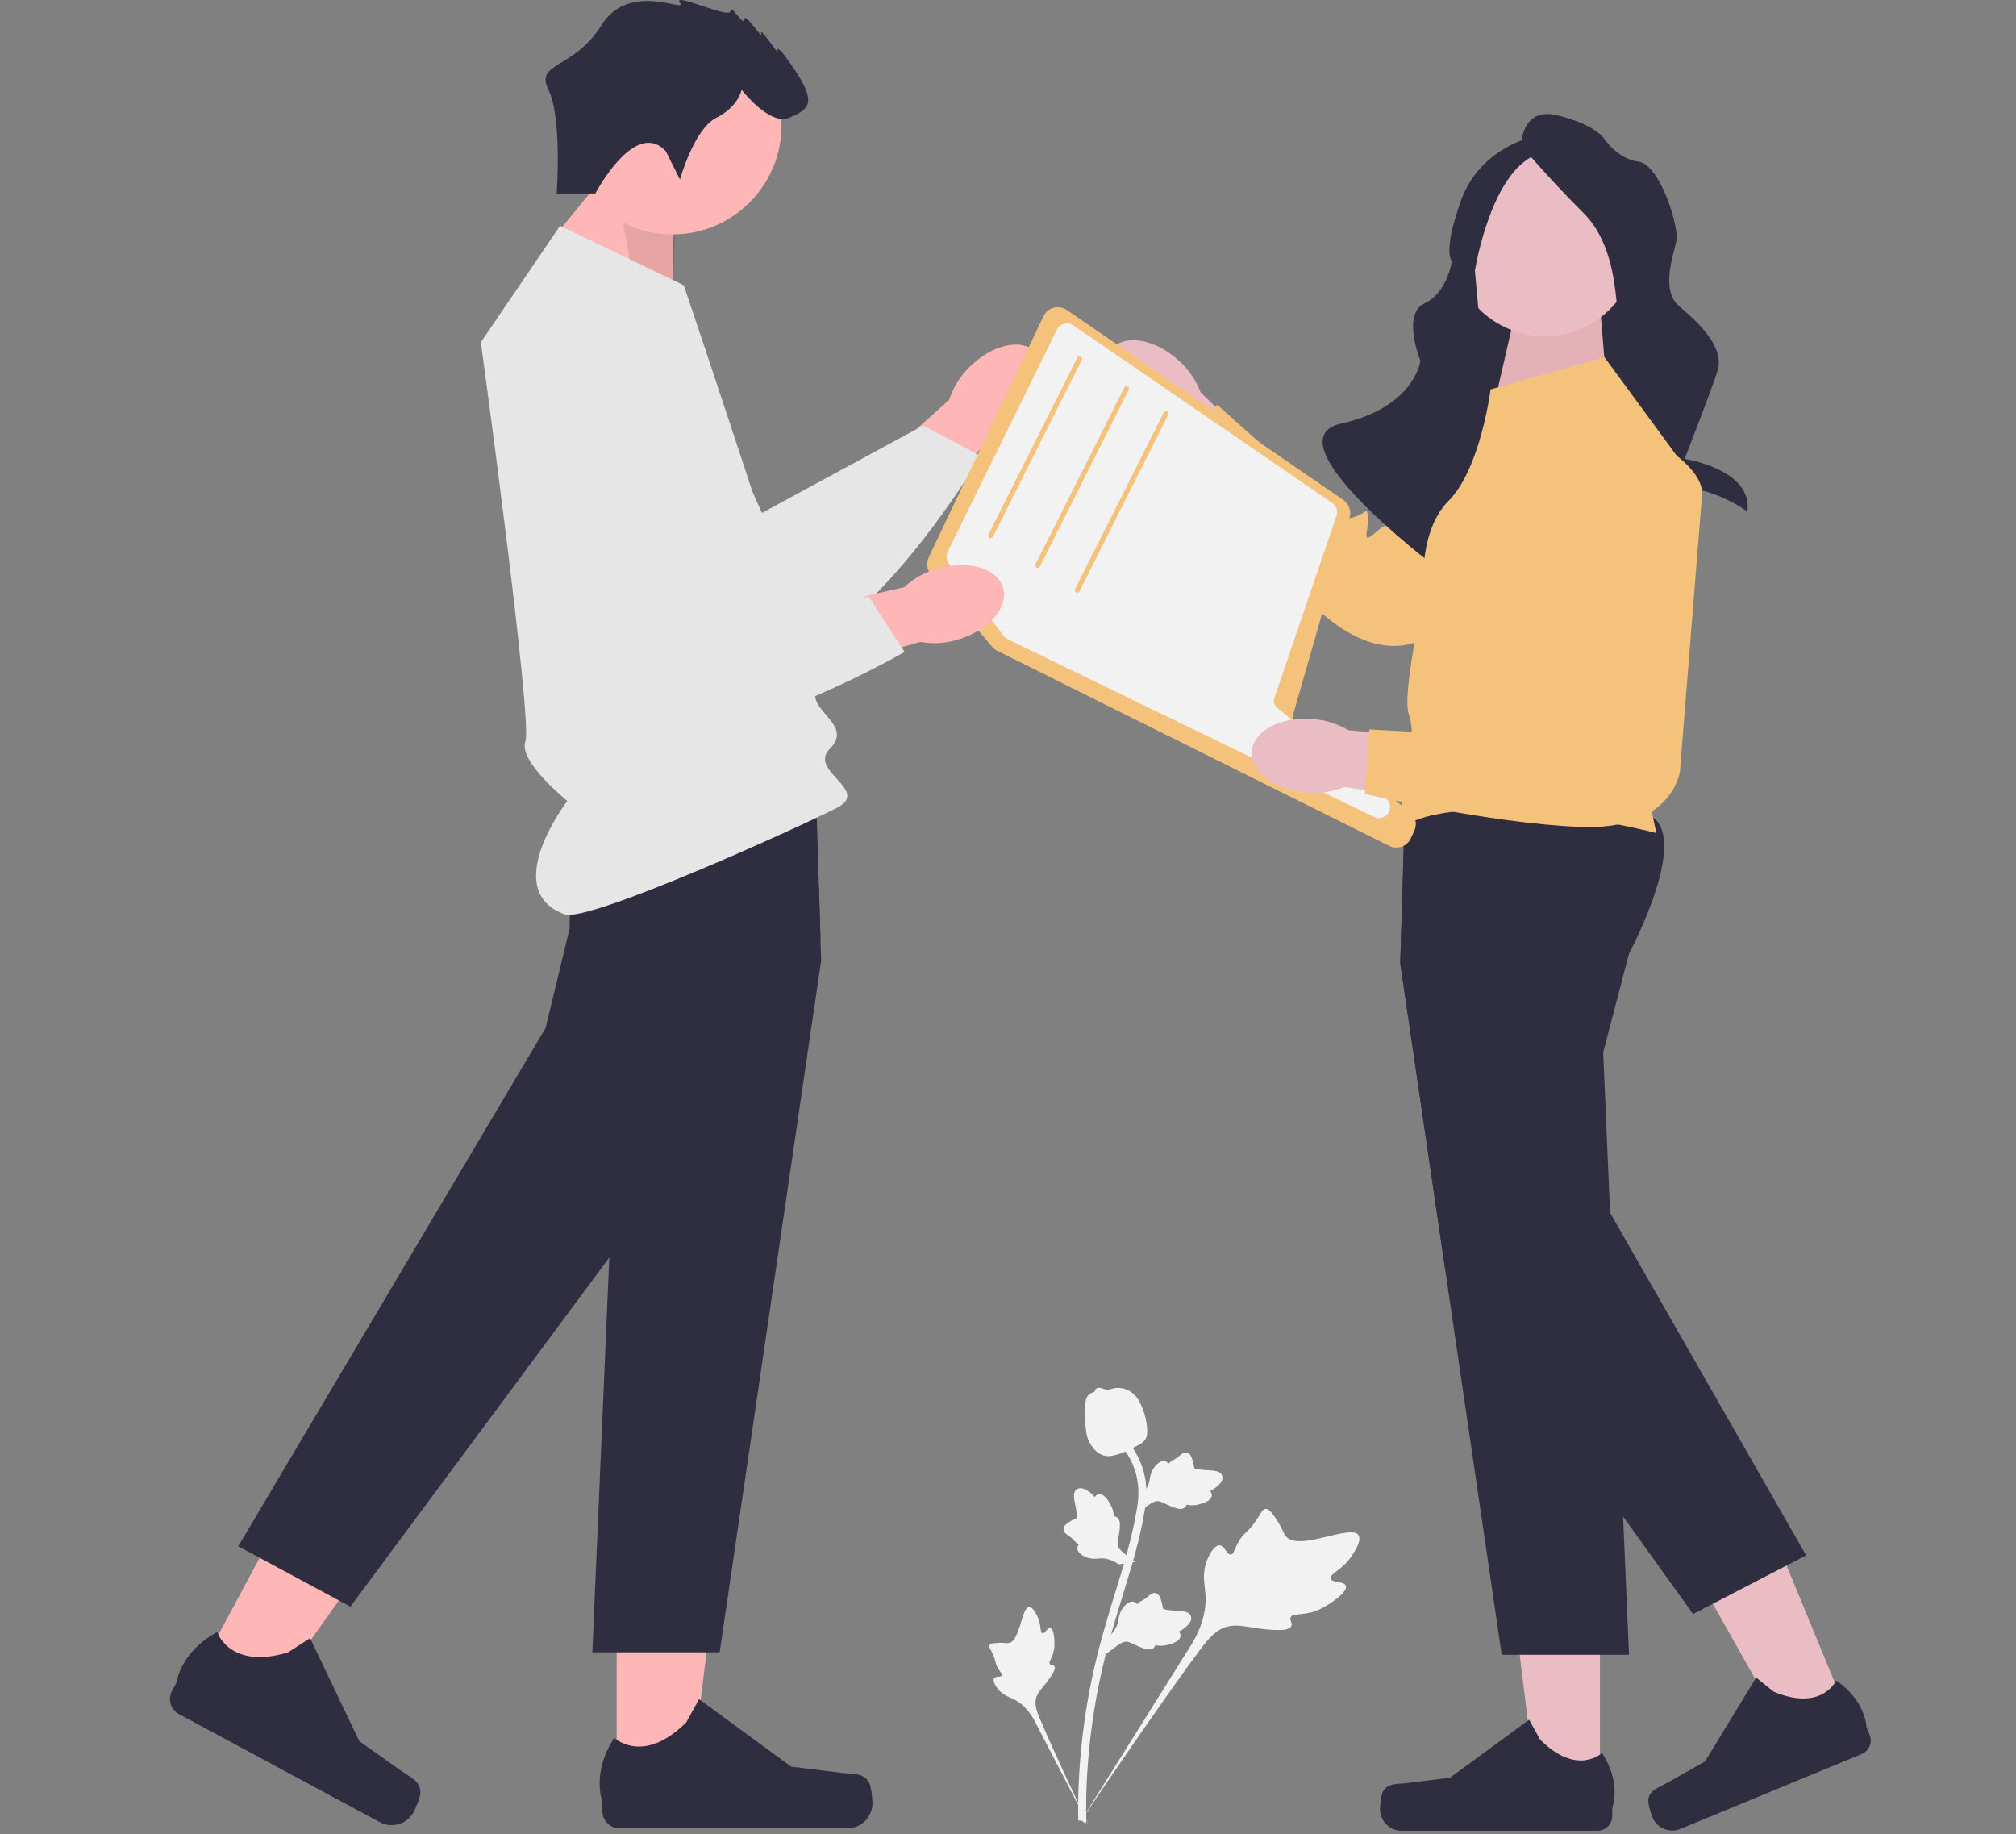<svg xmlns="http://www.w3.org/2000/svg" width="421" height="383" viewBox="0 0 421 383" fill="none"><rect x="0" y="0" width="421" height="383" fill="#808080" stroke="none"/><g clip-path="url(#clip0_16_103)"><path d="M202.355 76.745C207.042 71.968 213.302 70.518 216.337 73.505C219.372 76.493 218.032 82.786 213.343 87.564C211.496 89.499 209.213 90.962 206.686 91.831L186.572 111.82L177.407 102.167L198.209 83.487C199.033 80.94 200.455 78.628 202.355 76.745Z" fill="#FFB6B6"></path><path d="M138.027 60.245L159.117 107.099L192.793 88.844L204.845 95.25C204.845 95.25 177.315 141.342 158.466 136.095C139.616 130.848 106.145 83.272 112.175 68.588C118.206 53.904 138.027 60.245 138.027 60.245Z" fill="#E6E6E6"></path><path d="M235.787 86.693C230.891 82.131 229.273 75.903 232.173 72.784C235.072 69.664 241.39 70.834 246.287 75.398C248.268 77.194 249.791 79.439 250.728 81.946L271.228 101.538L261.842 110.976L242.63 90.66C240.065 89.904 237.719 88.544 235.787 86.693Z" fill="#EABCC3"></path><path d="M339.048 89.713L299.48 131.902C299.48 131.902 290.594 140.707 275.975 128.01C261.356 115.312 245.103 94.48 245.103 94.48L254.221 84.541L270.372 98.972C270.372 98.972 279.961 102.836 280.628 105.337C281.295 107.837 279.431 108.871 282.426 108.07C285.422 107.269 285.481 105.481 285.669 108.192C285.856 110.903 284.027 114.071 287.488 111.002C290.949 107.934 291.982 109.8 291.982 109.8L317.271 76.251C317.271 76.251 333.613 63.309 338.311 74.91C343.009 86.511 339.048 89.713 339.048 89.713Z" fill="#F5C27B"></path><path d="M128.78 372.511L144.157 372.509L151.473 313.108L128.777 313.109L128.78 372.511Z" fill="#FFB6B6"></path><path d="M181.465 372.161C181.944 372.969 182.196 375.575 182.196 376.515C182.196 379.401 179.86 381.741 176.977 381.741H129.355C127.389 381.741 125.795 380.145 125.795 378.176V376.19C125.795 376.19 123.439 370.222 128.289 362.867C128.289 362.867 134.317 368.626 143.325 359.605L145.981 354.786L165.209 368.869L175.866 370.183C178.198 370.47 180.266 370.138 181.465 372.161Z" fill="#2F2E41"></path><path d="M306.011 98.389H344.12V41.996L306.011 41.996V98.389Z" fill="#2F2E41"></path><path d="M335.566 81.194L334.231 65.042H316.486L312.552 82.155L335.566 81.194Z" fill="#E4B1B8"></path><path d="M140.416 63.252L140.727 42.48L127.937 34.496L114.029 51.533L140.416 63.252Z" fill="#FFB6B6"></path><path opacity="0.1" d="M140.416 63.252L141.244 42.998L127.937 34.496L132.458 59.561L140.416 63.252Z" fill="black"></path><path d="M322.564 70.181C333.277 70.181 341.961 61.484 341.961 50.756C341.961 40.027 333.277 31.33 322.564 31.33C311.852 31.33 303.167 40.027 303.167 50.756C303.167 61.484 311.852 70.181 322.564 70.181Z" fill="#EABCC3"></path><path d="M317.671 30.319C317.671 30.319 317.671 22.344 325.065 24.053C332.46 25.761 334.735 28.61 334.735 28.61C334.735 28.61 337.579 33.167 342.129 33.736C346.679 34.306 350.661 47.407 350.092 50.255C349.523 53.103 346.679 60.509 350.661 63.926C354.642 67.344 360.33 72.471 358.624 77.597C356.917 82.724 351.798 95.826 351.798 95.826C351.798 95.826 366.076 97.916 364.909 106.839C364.909 106.839 358.055 101.522 348.954 101.522C339.854 101.522 340.991 84.987 340.991 84.987C340.991 84.987 340.423 74.749 338.716 71.901C337.01 69.053 339.285 53.103 330.753 44.559C322.222 36.015 317.671 30.319 317.671 30.319Z" fill="#2F2E41"></path><path d="M319.946 28.61C319.946 28.61 309.139 30.888 305.158 41.711C301.176 52.534 303.187 54.548 303.187 54.548C303.187 54.548 302.307 61.065 297.476 63.35C292.645 65.635 296.626 75.319 296.626 75.319C296.626 75.319 295.489 85.003 280.131 88.421C264.774 91.838 299.39 118.047 299.39 118.047C299.39 118.047 296.901 105.677 312.827 105.108C328.753 104.538 309.708 75.319 309.708 75.319L308.002 56.521C308.002 56.521 311.415 34.876 321.653 32.027C331.891 29.179 319.946 28.61 319.946 28.61Z" fill="#2F2E41"></path><path d="M140.456 48.944C153.019 48.944 163.203 38.745 163.203 26.164C163.203 13.583 153.019 3.384 140.456 3.384C127.893 3.384 117.709 13.583 117.709 26.164C117.709 38.745 127.893 48.944 140.456 48.944Z" fill="#FFB6B6"></path><path d="M171.478 200.602L150.288 345.007H123.703L127.238 262.577L129.099 219.235L123.703 198.604C123.703 198.604 121.243 194.018 119.171 188.459C116.835 182.186 114.99 174.666 117.729 171.1C118.737 169.785 121.357 168.812 124.918 168.087C127.094 167.642 129.626 167.295 132.36 167.026C148.081 165.468 170.444 166.441 170.444 166.441L171.013 185.229L171.328 195.721L171.478 200.602Z" fill="#2F2E41"></path><path d="M41.226 349.503L54.773 356.791L89.289 307.931L69.296 297.175L41.226 349.503Z" fill="#FFB6B6"></path><path d="M87.802 374.167C87.842 375.106 86.833 377.522 86.389 378.349C85.025 380.892 81.861 381.846 79.322 380.48L37.371 357.907C35.639 356.975 34.989 354.813 35.919 353.079L36.858 351.33C36.858 351.33 37.603 344.956 45.352 340.775C45.352 340.775 47.94 348.706 60.138 345.029L64.755 342.043L75.038 363.562L83.805 369.771C85.724 371.129 87.702 371.817 87.802 374.167Z" fill="#2F2E41"></path><path d="M171.328 195.721L160.082 218.303L127.238 262.577L73.169 335.468L49.752 322.87L113.941 214.633L118.943 193.899C118.943 193.899 118.943 191.658 119.171 188.459C119.615 182.129 120.949 172.042 124.918 168.087C125.455 167.549 126.039 167.125 126.675 166.84C127.869 166.302 129.853 166.431 132.36 167.026C142.831 169.531 162.371 180.292 171.013 185.23L171.328 195.721Z" fill="#2F2E41"></path><path d="M334.121 374.322L320.899 374.321L314.609 323.247L334.123 323.248L334.121 374.322Z" fill="#EABCC3"></path><path d="M288.822 374.022C288.41 374.716 288.193 376.957 288.193 377.765C288.193 380.247 290.202 382.259 292.68 382.259H333.626C335.317 382.259 336.688 380.886 336.688 379.193V377.486C336.688 377.486 338.713 372.355 334.543 366.03C334.543 366.03 329.36 370.982 321.615 363.226L319.331 359.083L302.799 371.191L293.635 372.321C291.631 372.568 289.853 372.283 288.822 374.022Z" fill="#2F2E41"></path><path d="M386.206 358.718L373.984 363.768L348.716 318.958L366.756 311.505L386.206 358.718Z" fill="#EABCC3"></path><path d="M344.218 375.745C344.102 376.544 344.754 378.699 345.062 379.445C346.007 381.74 348.631 382.832 350.922 381.885L388.772 366.243C390.335 365.598 391.079 363.805 390.434 362.24L389.784 360.662C389.784 360.662 389.702 355.145 383.438 350.892C383.438 350.892 380.533 357.449 370.42 353.238L366.73 350.28L356.06 367.789L348.02 372.334C346.26 373.328 344.509 373.743 344.218 375.745Z" fill="#2F2E41"></path><path d="M340.187 199.121L334.792 219.752L336.228 253.229L338.611 308.833L338.678 310.402L338.947 316.654L340.187 345.525H313.602L301.767 264.87L292.413 201.119L293.395 168.657L293.446 166.959C293.446 166.959 340.993 164.889 346.162 171.617C351.33 178.346 340.187 199.121 340.187 199.121Z" fill="#2F2E41"></path><path d="M377.176 324.77L372.669 327.104L356.002 335.742L353.562 337.005L338.947 316.654L301.767 264.87L292.413 201.119L293.395 168.657C297.601 167.316 300.966 166.767 302.671 167.565C310.351 171.162 309.984 194.743 309.984 194.743L314.662 215.55L336.228 253.23L377.176 324.77Z" fill="#2F2E41"></path><path d="M281.051 331.136C280.709 330.088 278.116 330.549 277.867 329.611C277.619 328.677 280.107 327.894 282.015 325.261C282.359 324.786 284.528 321.793 283.696 320.535C282.12 318.149 271.151 324.091 268.519 320.757C267.941 320.025 267.703 318.769 265.982 316.431C265.297 315.501 264.858 315.052 264.333 315.065C263.588 315.084 263.322 316.017 262.151 317.708C260.395 320.243 259.762 319.924 258.605 322.001C257.747 323.543 257.645 324.528 257.026 324.586C256.15 324.669 255.788 322.749 254.717 322.674C253.625 322.598 252.532 324.495 251.99 325.977C250.973 328.758 251.603 330.884 251.742 333.002C251.894 335.305 251.538 338.675 249.04 343L225.481 380.591C230.541 372.928 244.903 352.031 250.689 344.366C252.36 342.153 254.155 339.931 256.918 339.513C259.578 339.111 262.814 340.429 267.332 340.352C267.86 340.343 269.328 340.3 269.685 339.52C269.98 338.876 269.247 338.316 269.514 337.71C269.872 336.897 271.481 337.246 273.675 336.706C275.221 336.326 276.272 335.697 277.176 335.157C277.448 334.994 281.506 332.532 281.051 331.136Z" fill="#F2F2F2"></path><path d="M219.346 339.913C218.733 339.778 218.212 341.186 217.68 341.038C217.151 340.89 217.485 339.441 216.745 337.743C216.611 337.437 215.771 335.508 214.914 335.554C213.29 335.64 213.037 342.746 210.643 343.078C210.118 343.151 209.434 342.905 207.791 343.077C207.138 343.145 206.791 343.231 206.646 343.493C206.441 343.865 206.821 344.265 207.312 345.328C208.047 346.922 207.709 347.142 208.393 348.31C208.901 349.176 209.354 349.511 209.204 349.832C208.992 350.286 207.946 349.91 207.601 350.415C207.249 350.93 207.863 352.015 208.433 352.708C209.502 354.011 210.726 354.315 211.804 354.857C212.976 355.447 214.525 356.594 215.924 359.07L227.549 381.496C225.253 376.798 219.156 363.709 217.069 358.654C216.467 357.194 215.896 355.671 216.488 354.192C217.059 352.768 218.638 351.558 219.904 349.315C220.052 349.053 220.454 348.319 220.175 347.918C219.945 347.587 219.459 347.786 219.239 347.48C218.944 347.07 219.579 346.379 219.948 345.145C220.207 344.275 220.202 343.578 220.198 342.977C220.197 342.796 220.161 340.091 219.346 339.913Z" fill="#F2F2F2"></path><path d="M230.944 345.384L231.309 342.006L231.533 341.794C232.57 340.812 233.219 339.772 233.462 338.702C233.501 338.532 233.531 338.36 233.561 338.185C233.683 337.49 233.833 336.627 234.5 335.73C234.873 335.23 235.861 334.1 236.879 334.495C237.154 334.598 237.339 334.777 237.468 334.966C237.501 334.933 237.534 334.9 237.569 334.865C238.009 334.437 238.317 334.28 238.613 334.129C238.841 334.012 239.076 333.893 239.474 333.574C239.649 333.434 239.788 333.309 239.906 333.203C240.263 332.883 240.72 332.509 241.346 332.657C242.01 332.839 242.238 333.473 242.389 333.893C242.658 334.641 242.741 335.156 242.796 335.497C242.816 335.622 242.839 335.763 242.856 335.808C243.001 336.175 244.825 336.27 245.511 336.309C247.053 336.393 248.387 336.466 248.708 337.523C248.938 338.28 248.458 339.105 247.241 340.041C246.861 340.332 246.482 340.533 246.152 340.683C246.355 340.875 246.517 341.137 246.527 341.494C246.549 342.337 245.685 342.985 243.958 343.421C243.529 343.531 242.952 343.676 242.197 343.639C241.842 343.622 241.53 343.567 241.265 343.516C241.225 343.668 241.152 343.825 241.022 343.975C240.637 344.415 240.017 344.527 239.174 344.279C238.245 344.02 237.51 343.667 236.862 343.356C236.295 343.086 235.807 342.855 235.397 342.792C234.635 342.685 233.925 343.157 233.074 343.784L230.944 345.384Z" fill="#F2F2F2"></path><path d="M237.025 326.14L233.669 326.643L233.407 326.48C232.196 325.725 231.027 325.36 229.932 325.396C229.758 325.401 229.584 325.416 229.407 325.431C228.705 325.489 227.833 325.562 226.798 325.144C226.22 324.909 224.879 324.239 225.002 323.153C225.032 322.86 225.157 322.635 225.307 322.462C225.267 322.44 225.227 322.416 225.184 322.39C224.659 322.073 224.429 321.815 224.208 321.566C224.038 321.375 223.863 321.177 223.454 320.872C223.275 320.739 223.118 320.635 222.986 320.548C222.587 320.283 222.109 319.935 222.094 319.291C222.101 318.602 222.655 318.221 223.023 317.968C223.677 317.517 224.153 317.306 224.469 317.166C224.585 317.116 224.714 317.058 224.754 317.029C225.071 316.796 224.7 315.005 224.565 314.331C224.255 312.816 223.986 311.505 224.926 310.926C225.598 310.511 226.517 310.766 227.73 311.708C228.107 312.002 228.398 312.318 228.627 312.6C228.761 312.355 228.973 312.132 229.314 312.032C230.124 311.796 230.968 312.469 231.828 314.03C232.042 314.418 232.329 314.94 232.485 315.681C232.558 316.03 232.584 316.346 232.603 316.616C232.759 316.616 232.93 316.646 233.107 316.735C233.63 316.996 233.896 317.568 233.87 318.447C233.855 319.414 233.7 320.215 233.565 320.922C233.448 321.539 233.348 322.071 233.391 322.483C233.482 323.249 234.117 323.817 234.938 324.482L237.025 326.14Z" fill="#F2F2F2"></path><path d="M237.477 316.047L237.843 312.669L238.067 312.456C239.104 311.475 239.752 310.435 239.996 309.365C240.034 309.195 240.064 309.023 240.095 308.848C240.216 308.153 240.367 307.289 241.034 306.392C241.407 305.893 242.394 304.763 243.413 305.158C243.688 305.261 243.873 305.439 244.002 305.629C244.034 305.596 244.067 305.563 244.103 305.527C244.543 305.099 244.85 304.943 245.147 304.792C245.374 304.675 245.61 304.556 246.008 304.237C246.182 304.097 246.322 303.971 246.44 303.866C246.797 303.546 247.254 303.172 247.88 303.32C248.544 303.502 248.771 304.136 248.922 304.556C249.192 305.304 249.275 305.819 249.33 306.16C249.35 306.285 249.372 306.425 249.39 306.471C249.535 306.838 251.358 306.933 252.044 306.972C253.586 307.056 254.921 307.128 255.242 308.186C255.472 308.942 254.992 309.768 253.774 310.704C253.395 310.995 253.016 311.196 252.685 311.346C252.888 311.538 253.05 311.8 253.06 312.156C253.083 313 252.218 313.648 250.492 314.084C250.063 314.194 249.486 314.339 248.731 314.302C248.375 314.285 248.064 314.23 247.798 314.179C247.759 314.331 247.686 314.488 247.555 314.638C247.171 315.078 246.55 315.19 245.708 314.942C244.778 314.682 244.044 314.329 243.395 314.019C242.829 313.749 242.341 313.518 241.931 313.455C241.169 313.348 240.458 313.819 239.608 314.446L237.477 316.047Z" fill="#F2F2F2"></path><path d="M226.595 380.783L226.002 380.196L225.177 380.109C225.181 380.031 225.176 379.85 225.17 379.566C225.138 378.012 225.039 373.281 225.697 366.013C226.156 360.939 226.924 355.789 227.978 350.703C229.034 345.609 230.13 341.819 231.011 338.773C231.675 336.475 232.345 334.296 233 332.173C234.747 326.501 236.396 321.144 237.418 315.033C237.647 313.669 238.121 310.829 237.149 307.478C236.585 305.534 235.62 303.704 234.279 302.041L235.577 300.991C237.057 302.829 238.125 304.855 238.751 307.014C239.829 310.73 239.311 313.824 239.063 315.31C238.023 321.529 236.357 326.938 234.593 332.664C233.942 334.779 233.274 336.949 232.612 339.237C231.74 342.256 230.653 346.013 229.611 351.041C228.569 356.067 227.811 361.154 227.357 366.163C226.708 373.34 226.805 378 226.837 379.531C226.854 380.348 226.857 380.519 226.595 380.783Z" fill="#F2F2F2"></path><path d="M230.717 303.964C230.65 303.95 230.583 303.933 230.516 303.913C229.147 303.528 228.048 302.411 227.251 300.592C226.877 299.737 226.789 298.837 226.613 297.041C226.586 296.764 226.464 295.364 226.614 293.508C226.711 292.295 226.841 291.807 227.171 291.425C227.537 290.999 228.03 290.755 228.551 290.632C228.565 290.472 228.618 290.314 228.722 290.166C229.15 289.548 229.868 289.802 230.257 289.934C230.454 290.004 230.698 290.094 230.973 290.141C231.405 290.215 231.663 290.139 232.054 290.026C232.427 289.917 232.892 289.782 233.534 289.794C234.802 289.811 235.74 290.382 236.049 290.569C237.679 291.55 238.241 293.114 238.892 294.925C239.022 295.288 239.451 296.601 239.551 298.29C239.623 299.509 239.464 300.008 239.281 300.365C238.907 301.099 238.335 301.439 236.915 302.154C235.432 302.904 234.688 303.279 234.078 303.472C232.658 303.918 231.766 304.199 230.717 303.964Z" fill="#F2F2F2"></path><path d="M116.954 47.139L142.794 59.561C142.794 59.561 170.186 140.821 170.186 144.962C170.186 149.102 177.938 151.69 173.287 156.348C168.635 161.007 181.944 164.952 174.773 168.673C167.602 172.394 122.866 192.746 117.892 190.911C104.173 185.849 118.474 167.248 118.474 167.248C118.474 167.248 108.168 158.936 109.718 154.796C111.269 150.655 100.415 71.465 100.415 71.465L116.954 47.139Z" fill="#E6E6E6"></path><path d="M139.067 31.62L141.993 37.48C141.993 37.48 144.918 26.932 149.599 24.588C154.28 22.244 154.866 18.728 154.866 18.728C154.866 18.728 160.717 26.346 164.813 24.588C168.909 22.83 170.664 21.658 165.983 14.626C161.302 7.594 162.472 11.11 162.472 11.11C162.472 11.11 158.376 5.25 158.962 7.008C159.547 8.766 155.451 2.32 155.451 4.078C155.451 5.836 152.525 0.562 152.525 2.32C152.525 4.078 140.237 -1.782 141.993 0.562C143.748 2.906 131.46 -4.126 125.609 5.25C119.757 14.626 111.644 12.892 114.53 18.74C117.417 24.588 116.247 40.41 116.247 40.41H124.316C124.316 40.41 132.63 24.588 139.067 31.62Z" fill="#2F2E41"></path><path d="M311.276 81.299L311.75 81.165L335.05 74.571L353.655 99.932L341.252 152.725L345.903 173.946C345.903 173.946 308.176 164.112 293.188 172.394C293.188 172.394 292.154 167.674 293.188 165.376C294.222 163.077 295.772 153.512 294.222 149.237C292.671 144.962 297.322 124.776 297.322 124.776C297.322 124.776 295.772 111.319 302.491 104.59C309.209 97.862 311.276 81.299 311.276 81.299Z" fill="#F5C27B"></path><path d="M290.115 176.628L208.24 135.879C207.833 135.676 207.477 135.397 207.182 135.049L194.407 119.971C193.56 118.971 193.377 117.559 193.94 116.375L217.895 66.043C218.314 65.162 219.096 64.51 220.038 64.257C220.981 64.003 221.983 64.175 222.788 64.728L280.529 104.394C281.714 105.208 282.244 106.684 281.846 108.067L270.123 148.924C269.803 150.042 270.212 151.261 271.14 151.959L294.331 169.378C295.58 170.316 296.012 172.027 295.358 173.446L294.624 175.038C294.243 175.864 293.562 176.485 292.705 176.787C292.342 176.915 291.968 176.979 291.595 176.979C291.088 176.979 290.584 176.861 290.115 176.628Z" fill="#F5C27B"></path><path d="M289.462 166.71L266.67 147.72C266.474 147.555 266.319 147.353 266.21 147.13C266.003 146.711 265.962 146.209 266.117 145.748L279.105 107.691C279.441 106.707 279.079 105.61 278.221 105.02L224.11 67.92C223.557 67.537 222.865 67.418 222.213 67.588C221.557 67.759 221.014 68.204 220.715 68.81L197.902 115.201C197.556 115.899 197.582 116.702 197.964 117.369C198.011 117.463 198.068 117.551 198.135 117.633L209.608 132.799C209.831 133.088 210.12 133.326 210.446 133.487L286.965 170.592C287.286 170.748 287.632 170.825 287.978 170.825C288.578 170.825 289.177 170.592 289.622 170.142C289.674 170.085 289.725 170.033 289.777 169.971C290.139 169.531 290.325 168.967 290.299 168.393C290.268 167.74 289.963 167.13 289.462 166.71Z" fill="#F2F2F2"></path><path d="M206.879 112.354C207.068 112.354 207.25 112.25 207.341 112.069L225.89 75.165C226.018 74.909 225.915 74.598 225.66 74.47C225.405 74.341 225.095 74.444 224.966 74.699L206.418 111.604C206.29 111.859 206.392 112.17 206.647 112.299C206.722 112.336 206.801 112.354 206.879 112.354Z" fill="#F5C27B"></path><path d="M216.699 118.565C216.888 118.565 217.07 118.461 217.161 118.28L235.709 81.376C235.837 81.12 235.735 80.809 235.48 80.681C235.224 80.551 234.914 80.655 234.786 80.91L216.238 117.815C216.109 118.07 216.212 118.381 216.467 118.51C216.541 118.547 216.621 118.565 216.699 118.565Z" fill="#F5C27B"></path><path d="M224.968 123.741C225.157 123.741 225.339 123.637 225.43 123.456L243.978 86.551C244.107 86.296 244.004 85.985 243.749 85.856C243.493 85.727 243.183 85.831 243.055 86.086L224.507 122.99C224.378 123.246 224.481 123.557 224.736 123.685C224.81 123.723 224.89 123.741 224.968 123.741Z" fill="#F5C27B"></path><path d="M195.693 118.742C202.106 116.844 208.282 118.62 209.487 122.708C210.692 126.795 206.471 131.646 200.055 133.543C197.503 134.336 194.798 134.506 192.166 134.037L164.892 141.733L161.559 128.838L188.8 122.62C190.756 120.795 193.119 119.465 195.693 118.742Z" fill="#FFB6B6"></path><path d="M147.452 73.043L143.177 124.258L181.468 124.671L188.9 136.131C188.9 136.131 142.489 163.043 128.553 149.292C114.617 135.54 108.416 77.673 120.807 67.768C133.197 57.862 147.452 73.043 147.452 73.043Z" fill="#E6E6E6"></path><path d="M272.887 165.516C266.219 165.013 261.073 161.159 261.393 156.909C261.714 152.659 267.378 149.623 274.049 150.127C276.716 150.292 279.306 151.094 281.6 152.466L309.827 154.955L308.379 168.195L280.706 164.336C278.231 165.349 275.55 165.754 272.887 165.516Z" fill="#EABCC3"></path><path d="M355.438 103.316L350.826 161.012C350.826 161.012 349.373 173.446 330.037 172.667C310.701 171.887 285.018 165.774 285.018 165.774L285.946 152.31L307.559 153.485C307.559 153.485 317.459 150.509 319.538 152.045C321.618 153.582 320.806 155.555 322.647 153.056C324.488 150.557 323.42 149.124 325.256 151.124C327.093 153.125 327.638 156.743 328.429 152.182C329.22 147.621 331.191 148.434 331.191 148.434L330.034 106.414C330.034 106.414 334.733 86.087 345.634 92.213C356.536 98.338 355.438 103.316 355.438 103.316Z" fill="#F5C27B"></path></g><defs><clipPath id="clip0_16_103"><rect width="421" height="383" fill="white"></rect></clipPath></defs></svg>